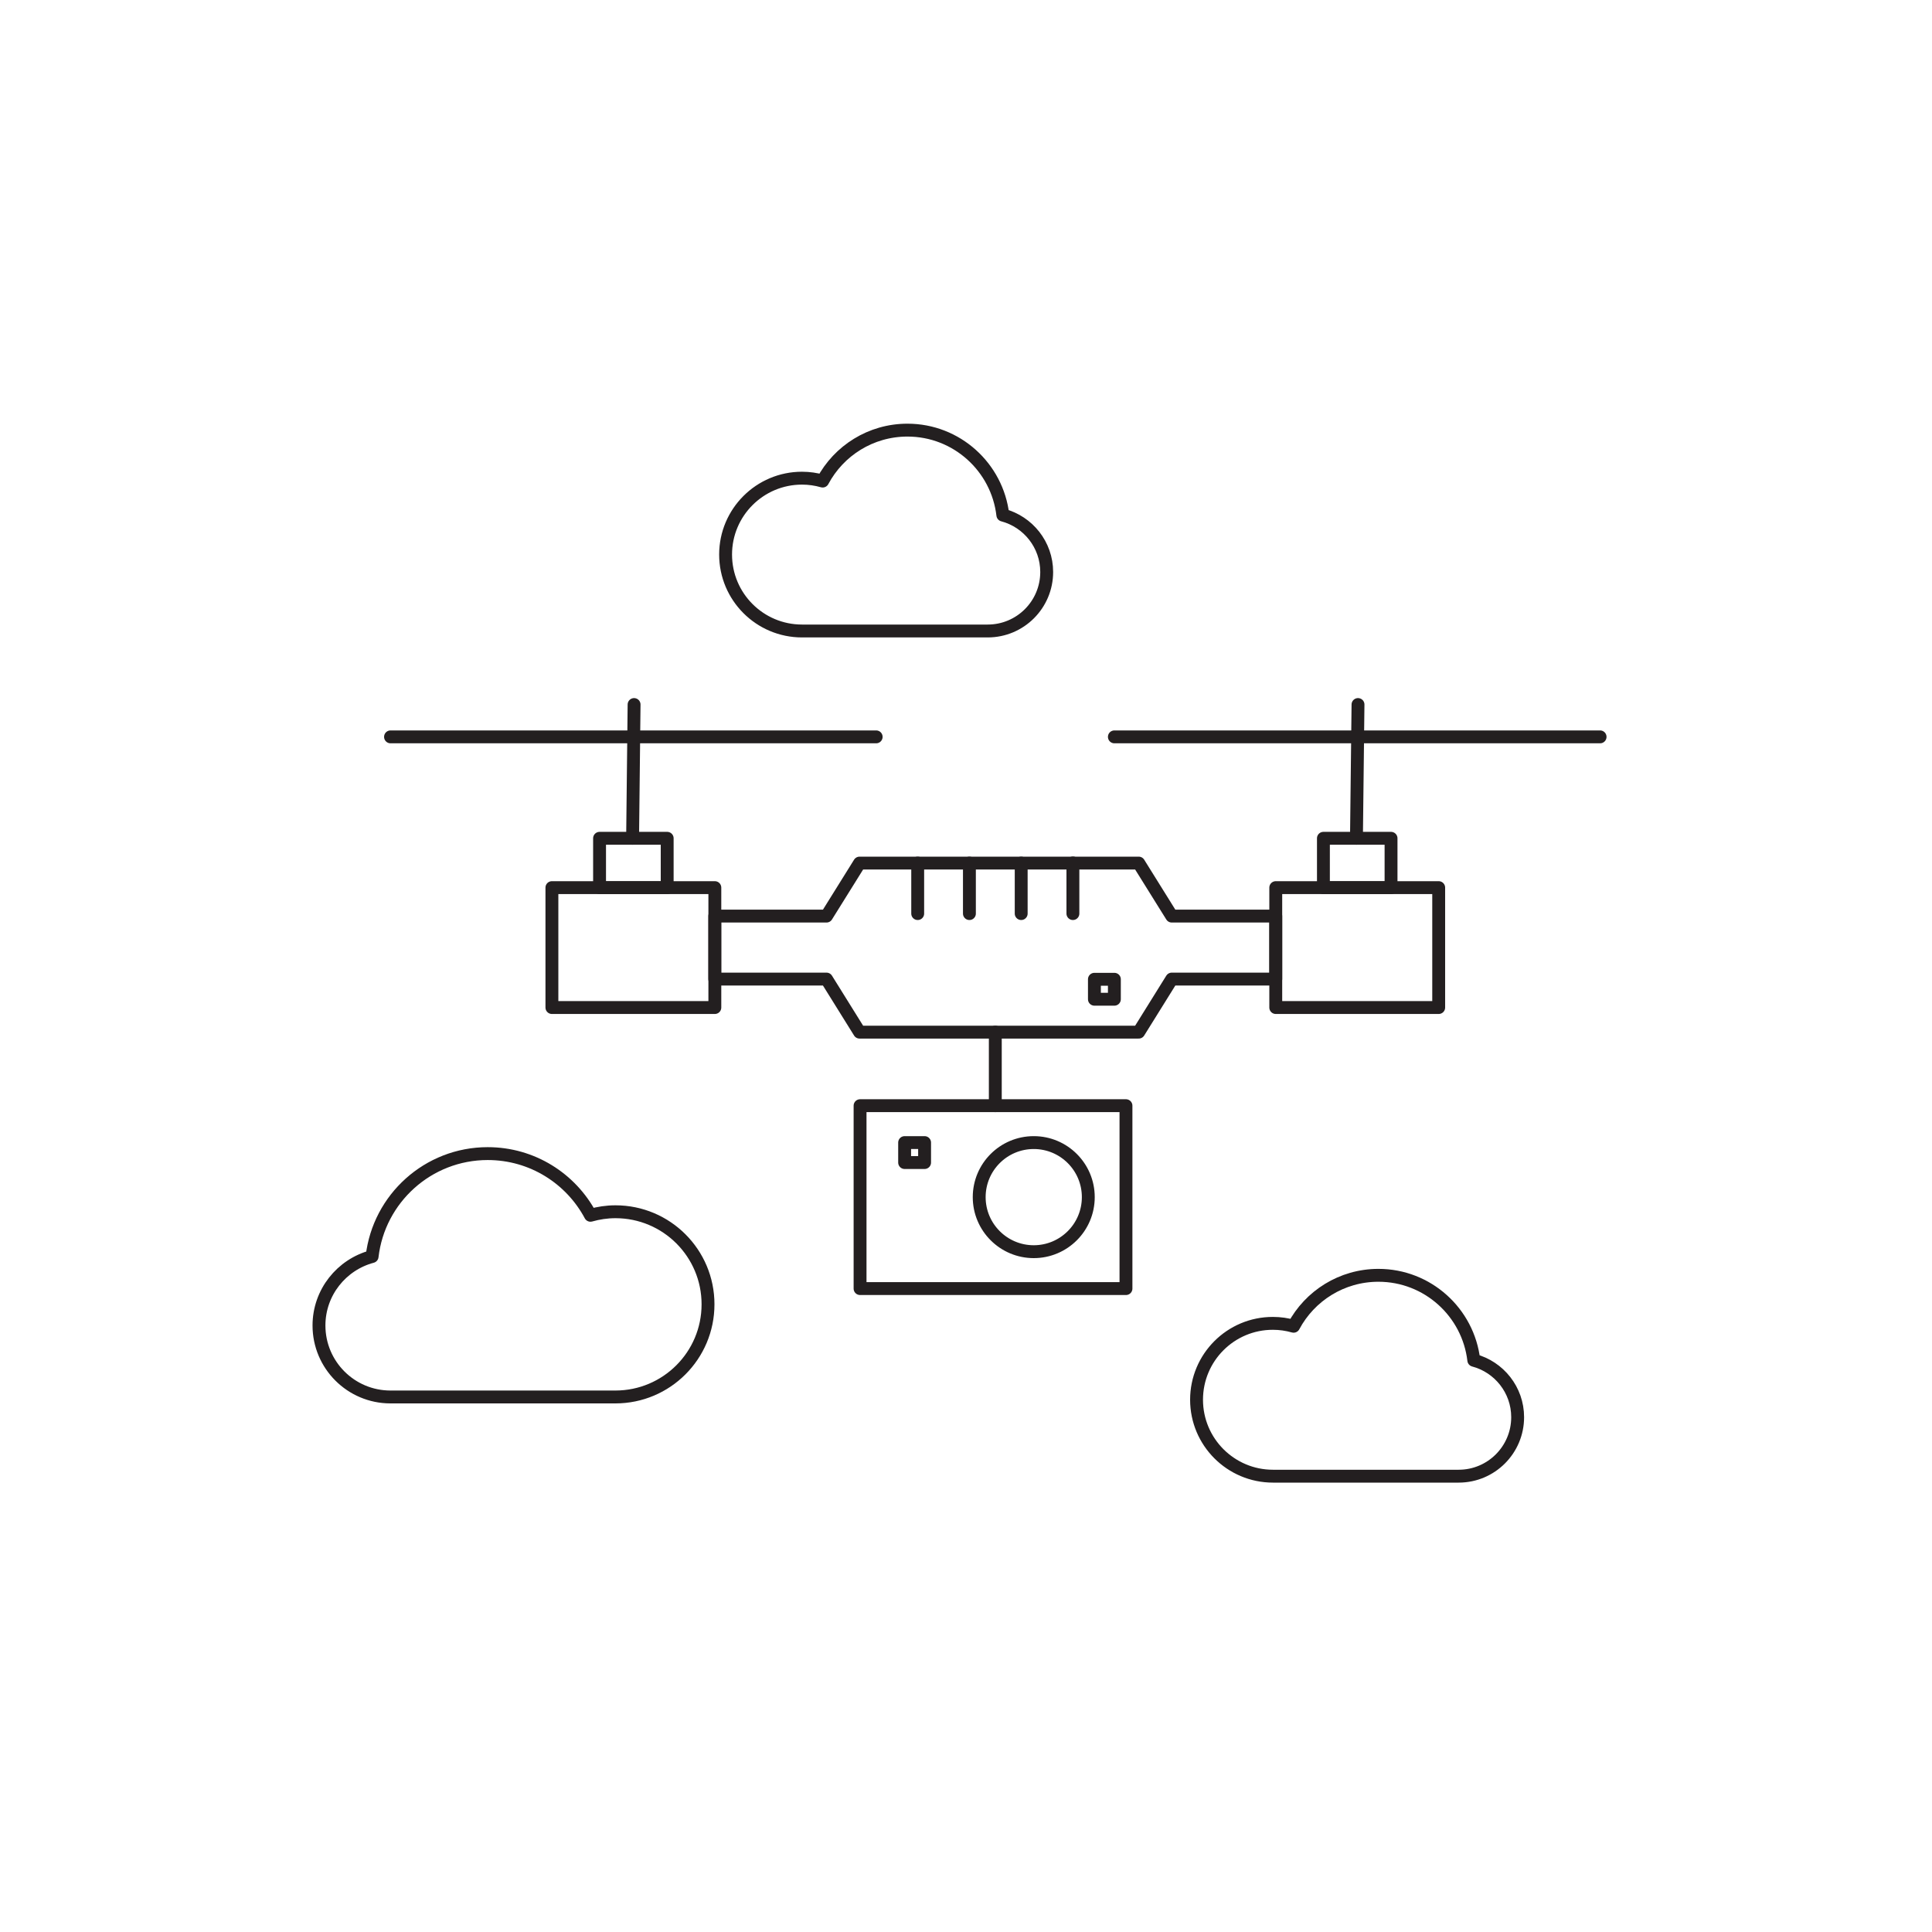 <?xml version="1.0" encoding="utf-8"?>
<!-- Generator: Adobe Illustrator 25.3.1, SVG Export Plug-In . SVG Version: 6.00 Build 0)  -->
<svg version="1.1" id="Layer_1" xmlns="http://www.w3.org/2000/svg" xmlns:xlink="http://www.w3.org/1999/xlink" x="0px" y="0px"
	 viewBox="0 0 300 300" style="enable-background:new 0 0 300 300;" xml:space="preserve">
<style type="text/css">
	.st0{fill:none;stroke:#231F20;stroke-width:2;stroke-linecap:round;stroke-linejoin:round;stroke-miterlimit:10;}
</style>
<g>
	<g>
		<polygon class="st0" points="198.1,142.25 181.95,142.25 176.82,134.02 133.47,134.02 128.34,142.25 110.99,142.25 110.99,152.03 
			128.34,152.03 133.47,160.27 176.82,160.27 181.95,152.03 198.1,152.03 		"/>
		<rect x="85.7" y="137.83" class="st0" width="25.3" height="18.62"/>
		<rect x="93.1" y="130.17" class="st0" width="10.5" height="7.67"/>
		<line class="st0" x1="98.23" y1="130.17" x2="98.46" y2="109.4"/>
		<line class="st0" x1="60.64" y1="114.42" x2="136.05" y2="114.42"/>
		<rect x="198.1" y="137.83" class="st0" width="25.3" height="18.62"/>
		<rect x="205.5" y="130.17" class="st0" width="10.5" height="7.67"/>
		<line class="st0" x1="210.63" y1="130.17" x2="210.87" y2="109.4"/>
		<line class="st0" x1="173.04" y1="114.42" x2="248.46" y2="114.42"/>
	</g>
	<line class="st0" x1="154.55" y1="160.27" x2="154.55" y2="171.69"/>
	<g>
		<line class="st0" x1="158.57" y1="134.02" x2="158.57" y2="141.86"/>
		<line class="st0" x1="150.53" y1="134.02" x2="150.53" y2="141.86"/>
		<line class="st0" x1="142.5" y1="134.02" x2="142.5" y2="141.86"/>
		<line class="st0" x1="166.6" y1="134" x2="166.6" y2="141.86"/>
	</g>
	<rect x="133.55" y="171.69" class="st0" width="41.29" height="28.4"/>
	<rect x="140.47" y="177.42" class="st0" width="3.1" height="3.1"/>
	<rect x="169.94" y="152.06" class="st0" width="3.1" height="3.1"/>
	<circle class="st0" cx="160.52" cy="185.89" r="8.47"/>
	<path class="st0" d="M95.57,188.16c-1.35,0-2.65,0.2-3.88,0.55c-3.04-5.7-9.04-9.58-15.96-9.58c-9.27,0-16.91,6.99-17.95,15.98
		c-4.74,1.26-8.25,5.57-8.25,10.71c0,6.13,4.97,11.1,11.1,11.1h34.93c7.94,0,14.38-6.44,14.38-14.38
		C109.95,194.6,103.51,188.16,95.57,188.16z"/>
	<path class="st0" d="M185.8,217.35c0,6.55,5.31,11.87,11.87,11.87h28.83c5.06,0,9.16-4.1,9.16-9.16c0-4.24-2.89-7.8-6.81-8.84
		c-0.86-7.42-7.16-13.19-14.81-13.19c-5.7,0-10.66,3.2-13.17,7.91c-1.02-0.29-2.09-0.45-3.21-0.45
		C191.11,205.48,185.8,210.79,185.8,217.35z"/>
	<path class="st0" d="M112.67,86.11c0,6.55,5.31,11.87,11.87,11.87h28.83c5.06,0,9.16-4.1,9.16-9.16c0-4.24-2.89-7.8-6.81-8.84
		c-0.86-7.42-7.16-13.19-14.81-13.19c-5.7,0-10.66,3.2-13.17,7.91c-1.02-0.29-2.09-0.45-3.21-0.45
		C117.99,74.25,112.67,79.56,112.67,86.11z"/>
</g>
</svg>
